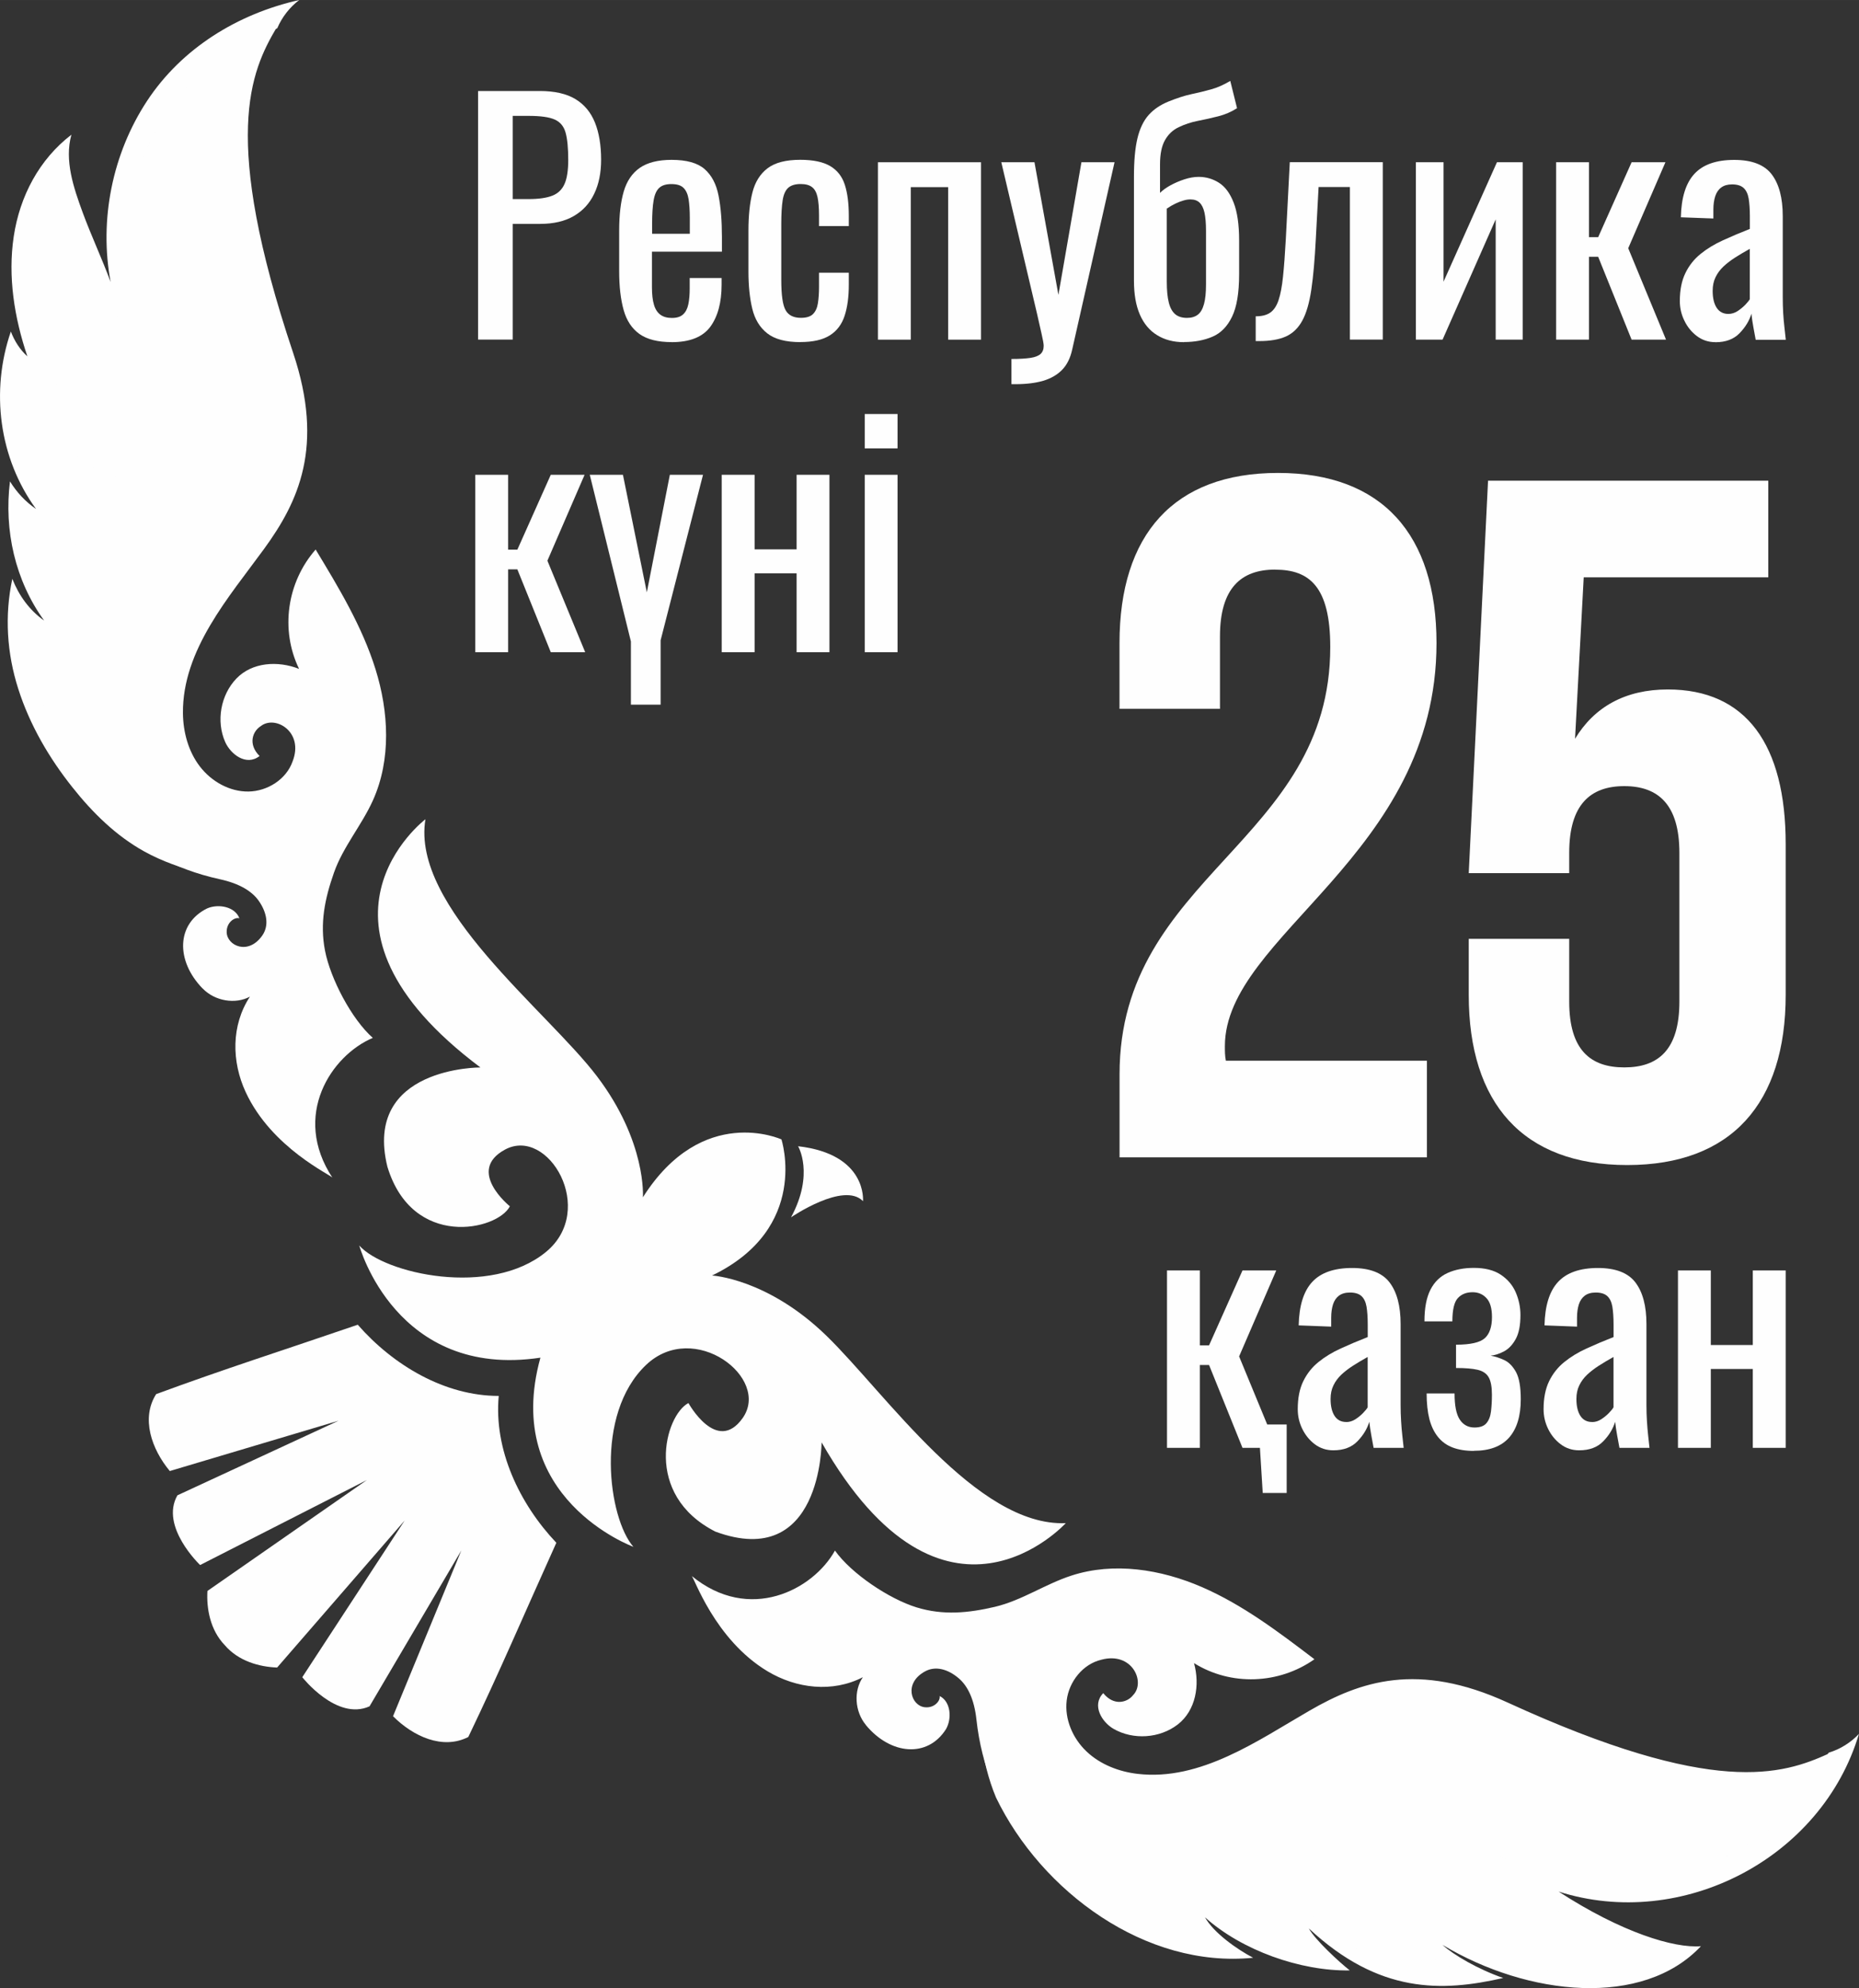 <?xml version="1.0" encoding="UTF-8"?>
<!DOCTYPE svg PUBLIC "-//W3C//DTD SVG 1.1//EN" "http://www.w3.org/Graphics/SVG/1.1/DTD/svg11.dtd">
<!-- Creator: CorelDRAW 2019 (64-Bit) -->
<svg xmlns="http://www.w3.org/2000/svg" xml:space="preserve" width="7.144mm" height="7.639mm" version="1.1" style="shape-rendering:geometricPrecision; text-rendering:geometricPrecision; image-rendering:optimizeQuality; fill-rule:evenodd; clip-rule:evenodd"
viewBox="0 0 340.83 364.44"
 xmlns:xlink="http://www.w3.org/1999/xlink">
 <rect x="0" y="0" width="340.83" height="364.44" fill="#333333" stroke="none"/>
 <defs>
  <style type="text/css">
   <![CDATA[
    .fil0 {fill:#FEFEFE;fill-rule:nonzero}
   ]]>
  </style>
 </defs>
 <g id="Слой_x0020_1">
  <path class="fil0" d="M91.43 255.88c-9.89,-0 -19.33,-5.61 -25.84,-13.05 -13.98,4.79 -24.34,8.07 -36.96,12.72 -2.82,4.42 -0.84,10.08 2.5,14.1l30.93 -9.22 -29.53 13.67c-3.27,5.73 4.16,12.78 4.16,12.78l30.57 -15.58 -29.23 20.33c-0.19,3.24 0.51,7.17 3.18,9.94 2.52,2.94 6.35,3.98 9.6,4.1l23.38 -26.95 -18.77 28.72c0,0 6.31,8.06 12.33,5.34l16.83 -28.57 -12.52 30.38c3.68,3.71 9.13,6.21 13.8,3.81 5.82,-12.12 10.06,-22.13 16.14,-35.6 -6.79,-7.18 -11.48,-17.1 -10.56,-26.94z"/>
  <path class="fil0" d="M50.84 5.16c0.86,-2.03 2.27,-3.83 4.02,-5.16 -11.29,2.53 -21.54,8.84 -27.9,18.5 -6.36,9.66 -8.81,21.82 -6.68,33.19 -1.56,-4.24 -3.54,-8.45 -5.1,-12.68 -1.69,-4.61 -3.4,-9.59 -2.09,-14.32 -5.91,4.53 -9.46,11.28 -10.57,18.64 -1.11,7.37 0.11,14.93 2.5,21.99 -1.37,-1.23 -2.37,-2.83 -3.03,-4.55 -3.75,10.91 -2.18,23.21 4.62,32.53 -1.96,-1.35 -3.53,-3.04 -4.78,-5.06 -1.12,8.98 0.96,18.19 6.26,25.51 -2.69,-1.89 -4.63,-4.59 -5.83,-7.65 -1.44,6.74 -1.01,13.64 1.1,20.21 2.1,6.57 5.63,12.62 9.92,18.01 3.68,4.64 7.99,8.89 13.18,11.76 6.59,3.65 14.21,4.89 21.65,6.06 -8.52,-5.7 -15.31,-13.93 -19.29,-23.37 -3.97,-9.44 -5.12,-20.05 -3.25,-30.12 2.13,-11.45 10.98,-21.3 14.44,-32.43 3.47,-11.12 4.78,-23.2 1.73,-34.44 -1.3,-4.77 -3.37,-9.37 -3.79,-14.29 -0.75,-8.89 4.74,-18.7 12.89,-22.32z"/>
  <path class="fil0" d="M37.16 181.2c2.27,2.34 6.03,2.92 8.66,1.49 -3.45,5.25 -3.37,11.9 -0.78,17.49 4.78,10.34 15.84,15.27 15.92,15.72 -7.54,-11.44 -0.21,-22.43 7.39,-25.65 -3.9,-3.45 -7.77,-10.87 -8.76,-15.98 -0.98,-5.03 -0.03,-9.55 1.63,-14.28 1.68,-4.79 5.09,-8.69 7.17,-13.32 3.35,-7.47 2.89,-16.21 0.45,-24.02 -2.44,-7.82 -6.73,-14.91 -10.97,-21.92 -5.26,6 -6.52,14.7 -3.04,21.88 -3.88,-1.53 -8.6,-1.24 -11.49,1.77 -2.89,3.01 -3.74,7.81 -2.06,11.62 0.99,2.24 3.86,4.5 6.31,2.58 -2.21,-2.2 -1.23,-4.58 0.21,-5.47 2.63,-2.1 7.98,1.02 5.84,6.47 -1.15,3.28 -4.61,5.46 -8.08,5.51 -3.47,0.05 -6.81,-1.85 -8.92,-4.6 -2.11,-2.75 -3.06,-6.28 -3.1,-9.75 -0.11,-11.63 8.45,-21.3 14.88,-30.13 6.28,-8.63 11.09,-18.73 5.32,-35.94 -13.26,-39.54 -7.78,-51.54 -3.06,-59.56 0.4,-0.68 -10.29,2.88 -17.96,12.78 -18.97,24.49 -5.76,48.25 -5.76,48.24 0,0 -16.17,-22.17 -17.15,-33.63 -11.52,21.29 2.57,45.56 11.94,54.93 -6.5,-1.14 -14.69,-8.69 -17.82,-18.69 -4.09,13.11 5.49,26.62 14.6,36.36 -5.86,-0.52 -11.12,-6.65 -14,-10.71 0.27,10.77 6.18,21.29 14.42,28.23 -5.32,0.59 -11.02,-3.28 -13.72,-8.74 0.24,0.62 0.67,39.76 35.09,47.29 3.62,0.79 5.91,2.22 7.13,3.97 1.57,2.26 1.86,4.59 0.64,6.34 -2.58,3.69 -6.47,1.87 -6.53,-0.6 -0.05,-1.84 1.52,-2.83 2.33,-2.55 -0.79,-2.15 -3.87,-2.71 -5.92,-1.81 -5.67,2.8 -5.76,9.6 -0.84,14.66z"/>
  <path class="fil0" d="M335.27 321.28c2.11,-0.64 4.05,-1.85 5.55,-3.45 -6.81,22.85 -32.47,36.12 -55.06,28.91 11.54,7.49 21.16,10.42 26.09,10.01 -10.62,11.31 -31.65,9.2 -47.38,-0.24 2.06,1.87 6.57,4.49 11.13,6.07 -11.25,2.57 -22.78,2.91 -35.64,-9.09 1.13,2.08 5.64,6.24 7.51,7.7 -9.04,0.16 -19.83,-3.69 -26.55,-9.74 1.6,2.87 5.92,5.9 8.83,7.42 -19.71,1.98 -38.8,-12.13 -47.13,-29.35 -2.93,-6.94 -3.35,-14.65 -3.74,-22.17 9.43,18.39 30.22,29.88 50.8,28.08 11.62,-0.9 22.35,-8.65 33.78,-10.92 11.43,-2.27 23.58,-2.29 34.43,1.94 13.2,7.13 28.15,8.92 37.38,-5.17z"/>
  <path class="fil0" d="M158.76 316.21c-2.08,-2.5 -2.27,-6.3 -0.56,-8.77 -5.58,2.88 -12.19,2.08 -17.47,-1.08 -9.77,-5.85 -13.51,-17.38 -13.94,-17.5 10.58,8.71 22.28,2.59 26.29,-4.63 3.02,4.25 9.98,8.88 14.96,10.41 4.89,1.5 9.49,1.04 14.37,-0.1 4.94,-1.17 9.18,-4.15 14.01,-5.72 7.79,-2.54 16.43,-1.16 23.94,2.1 7.51,3.26 14.11,8.27 20.63,13.23 -6.53,4.6 -15.31,4.93 -22.08,0.71 1.12,4.03 0.32,8.68 -2.97,11.24 -3.3,2.56 -8.16,2.89 -11.78,0.81 -2.12,-1.22 -4.06,-4.31 -1.89,-6.55 1.95,2.44 4.43,1.71 5.46,0.38 2.37,-2.4 -0.17,-8.04 -5.82,-6.5 -3.38,0.8 -5.92,4 -6.34,7.45 -0.42,3.44 1.11,6.97 3.63,9.36 2.52,2.39 5.93,3.71 9.37,4.11 11.55,1.35 22.08,-6.14 31.54,-11.6 9.24,-5.33 19.8,-9.04 36.29,-1.48 37.91,17.38 50.42,13.2 58.9,9.36 0.71,-0.32 -3.96,9.93 -14.61,16.5 -26.36,16.26 -48.59,0.62 -48.59,0.62 0,0 9.67,12.6 31.62,20.63 -22.39,9.19 -45.03,-7.39 -53.36,-17.7 0.45,6.59 7.08,15.53 16.7,19.7 -13.48,2.68 -25.89,-8.28 -34.61,-18.38 -0.1,5.88 5.08,12.13 8.82,15.42 -10.68,-1.41 -20.16,-8.77 -26.19,-17.7 -1.15,5.24 2.36,11.78 6.82,15.43 -0.59,-0.3 -39.05,-5.73 -42.88,-40.76 -0.4,-3.68 -1.58,-6.11 -3.19,-7.51 -2.08,-1.8 -4.37,-2.34 -6.24,-1.31 -3.95,2.17 -2.54,6.24 -0.1,6.56 1.82,0.24 2.97,-1.21 2.78,-2.05 2.06,1.01 2.28,4.14 1.17,6.07 -3.38,5.34 -10.16,4.71 -14.67,-0.72z"/>
  <path class="fil0" d="M195.4 279.2c-16.29,0.7 -33.02,-23.79 -43.86,-34.33 -10.84,-10.54 -20.99,-11.06 -20.99,-11.06 18.03,-8.69 12.72,-24.95 12.72,-24.95 0,0 -14.46,-6.64 -25.4,10.61 0,0 0.72,-10.13 -8.42,-22.18 -9.15,-12.05 -34.13,-31.04 -31.45,-47.12 0,0 -25.17,19.07 10.08,45.5 0,0 -21.55,-0.12 -17.06,18.18 4.58,15.16 20.17,11.71 22.46,7.27 0,0 -8.11,-6.5 -0.88,-10.4 7.92,-4.26 16.88,11.05 7.51,18.76 -10.19,8.39 -29.65,4.01 -34.24,-1.17 0,0 6.7,24.54 33.21,20.56 -7.17,25.83 17.05,34.67 17.05,34.67 -4.58,-5.18 -7.24,-24.25 2.32,-33.34 8.8,-8.36 22.9,2.39 17.71,9.74 -4.74,6.7 -9.94,-2.75 -9.94,-2.75 -4.27,2.19 -8.42,16.78 4.95,23.57 19.48,7.17 19.46,-16.37 19.46,-16.37 22.51,39.38 44.79,14.79 44.79,14.79z"/>
  <path class="fil0" d="M146.32 210.11c0,0 3.03,5.04 -1.29,13.03 0,0 9.67,-6.62 13.19,-2.96 0,0 0.84,-8.61 -11.9,-10.07z"/>
  <path class="fil0" d="M233.77 104.41c-6.2,0 -10.1,3.37 -10.1,12.23l0 13.29 -18.42 0 0 -12.05c0,-19.85 9.92,-31.19 29.06,-31.19 19.13,0 29.06,11.34 29.06,31.19 0,38.98 -38.8,53.51 -38.8,73.89 0,0.89 0,1.77 0.18,2.66l36.86 0 0 17.72 -56.35 0 0 -15.24c0,-36.5 38.63,-42.52 38.63,-78.31 0,-11.16 -3.9,-14.18 -10.1,-14.18z"/>
  <path class="fil0" d="M287.7 172.09l0 11.52c0,8.86 3.9,12.05 10.1,12.05 6.2,0 10.1,-3.19 10.1,-12.05l0 -27.29c0,-8.86 -3.9,-12.22 -10.1,-12.22 -6.2,0 -10.1,3.36 -10.1,12.22l0 3.73 -18.42 0 3.54 -71.94 51.38 0 0 17.72 -33.84 0 -1.59 29.59c3.54,-5.85 9.21,-9.04 17.01,-9.04 14.35,0 21.61,10.1 21.61,28.35l0 27.64c0,19.85 -9.92,31.19 -29.05,31.19 -19.14,0 -29.06,-11.34 -29.06,-31.19l0 -10.28 18.42 0z"/>
  <path class="fil0" d="M94.01 36.49l2.92 0c1.84,0 3.28,-0.21 4.33,-0.62 1.05,-0.41 1.8,-1.14 2.25,-2.17 0.45,-1.03 0.67,-2.49 0.67,-4.36 0,-2.18 -0.16,-3.85 -0.48,-5.01 -0.32,-1.16 -0.98,-1.97 -2,-2.42 -1.01,-0.45 -2.59,-0.67 -4.72,-0.67l-2.98 0 0 15.25zm-6.36 25.77l0 -45.58 11.31 0c2.73,0 4.92,0.5 6.55,1.49 1.63,0.99 2.82,2.43 3.57,4.3 0.75,1.87 1.13,4.15 1.13,6.81 0,2.4 -0.42,4.48 -1.27,6.24 -0.84,1.77 -2.09,3.12 -3.74,4.08 -1.65,0.96 -3.72,1.44 -6.19,1.44l-5.01 0 0 21.21 -6.36 0z"/>
  <path class="fil0" d="M119.55 42.85l6.92 0 0 -2.92c0,-1.35 -0.08,-2.48 -0.22,-3.41 -0.15,-0.92 -0.46,-1.61 -0.93,-2.08 -0.47,-0.47 -1.21,-0.7 -2.22,-0.7 -0.98,0 -1.72,0.22 -2.22,0.68 -0.51,0.45 -0.85,1.21 -1.04,2.28 -0.19,1.07 -0.28,2.54 -0.28,4.42l0 1.74zm3.6 19.86c-2.55,0 -4.52,-0.5 -5.91,-1.49 -1.39,-0.99 -2.36,-2.46 -2.9,-4.39 -0.54,-1.93 -0.82,-4.3 -0.82,-7.11l0 -7.43c0,-2.89 0.28,-5.29 0.84,-7.2 0.56,-1.91 1.55,-3.36 2.95,-4.33 1.41,-0.97 3.35,-1.46 5.82,-1.46 2.74,0 4.76,0.56 6.05,1.69 1.29,1.13 2.15,2.75 2.56,4.87 0.42,2.12 0.62,4.66 0.62,7.62l0 2.65 -12.83 0 0 6.52c0,1.32 0.12,2.39 0.37,3.21 0.24,0.83 0.64,1.43 1.18,1.83 0.54,0.4 1.25,0.59 2.11,0.59 0.9,0 1.58,-0.21 2.05,-0.65 0.47,-0.43 0.79,-1.04 0.96,-1.86 0.17,-0.81 0.25,-1.75 0.25,-2.84l0 -1.97 5.85 0 0 1.24c0,3.26 -0.7,5.83 -2.08,7.71 -1.39,1.87 -3.75,2.81 -7.09,2.81z"/>
  <path class="fil0" d="M146.73 62.71c-2.67,0 -4.68,-0.53 -6.05,-1.6 -1.37,-1.07 -2.29,-2.58 -2.76,-4.53 -0.47,-1.95 -0.7,-4.22 -0.7,-6.81l0 -7.49c0,-2.73 0.24,-5.07 0.73,-7 0.49,-1.93 1.42,-3.41 2.78,-4.44 1.37,-1.04 3.37,-1.55 6,-1.55 2.36,0 4.19,0.39 5.48,1.15 1.3,0.77 2.19,1.91 2.68,3.43 0.49,1.52 0.73,3.41 0.73,5.66l0 1.91 -5.46 0 0 -1.97c0,-1.43 -0.1,-2.55 -0.28,-3.38 -0.19,-0.83 -0.52,-1.43 -1.01,-1.8 -0.49,-0.38 -1.18,-0.56 -2.08,-0.56 -0.97,0 -1.72,0.22 -2.25,0.67 -0.52,0.45 -0.87,1.21 -1.04,2.28 -0.17,1.07 -0.26,2.52 -0.26,4.36l0 10.24c0,2.77 0.26,4.63 0.79,5.57 0.52,0.94 1.46,1.41 2.81,1.41 1.01,0 1.76,-0.23 2.22,-0.7 0.47,-0.47 0.77,-1.14 0.9,-2 0.13,-0.86 0.2,-1.84 0.2,-2.92l0 -2.65 5.46 0 0 2.25c0,2.18 -0.25,4.05 -0.76,5.62 -0.51,1.58 -1.41,2.78 -2.7,3.6 -1.3,0.83 -3.11,1.24 -5.43,1.24z"/>
  <polygon class="fil0" points="160.96,62.26 160.96,29.74 179.86,29.74 179.86,62.26 173.84,62.26 173.84,34.3 166.98,34.3 166.98,62.26 "/>
  <path class="fil0" d="M185.44 70.42l0 -4.62c1.46,0 2.62,-0.07 3.49,-0.2 0.86,-0.13 1.48,-0.38 1.86,-0.73 0.38,-0.36 0.56,-0.85 0.56,-1.49 0,-0.34 -0.13,-1.09 -0.4,-2.25 -0.26,-1.16 -0.54,-2.39 -0.84,-3.71l-6.53 -27.68 6.08 0 4.39 24.31 4.22 -24.31 6.07 0 -7.76 34.32c-0.34,1.57 -0.96,2.82 -1.86,3.74 -0.9,0.92 -2.06,1.58 -3.46,2 -1.41,0.41 -3.1,0.62 -5.09,0.62l-0.73 0z"/>
  <path class="fil0" d="M217.62 58.27c0.82,0 1.49,-0.2 1.99,-0.59 0.51,-0.39 0.88,-1.04 1.13,-1.94 0.25,-0.9 0.37,-2.1 0.37,-3.6l0 -9.85c0,-1.38 -0.1,-2.49 -0.28,-3.32 -0.19,-0.83 -0.49,-1.44 -0.9,-1.83 -0.41,-0.39 -0.97,-0.59 -1.68,-0.59 -0.38,0 -0.8,0.06 -1.27,0.2 -0.47,0.13 -0.95,0.32 -1.46,0.56 -0.51,0.24 -1.04,0.55 -1.6,0.93l0 13.39c0,1.57 0.12,2.85 0.37,3.83 0.24,0.97 0.64,1.68 1.18,2.14 0.54,0.45 1.26,0.67 2.17,0.67zm-0.56 4.45c-1.87,0 -3.51,-0.42 -4.89,-1.27 -1.39,-0.84 -2.45,-2.1 -3.18,-3.77 -0.73,-1.67 -1.09,-3.74 -1.09,-6.22l0 -19.13c0,-2.85 0.21,-5.18 0.64,-6.98 0.43,-1.8 1.12,-3.22 2.05,-4.27 0.94,-1.05 2.16,-1.87 3.66,-2.48 1.57,-0.63 2.98,-1.09 4.22,-1.35 1.24,-0.26 2.43,-0.55 3.57,-0.87 1.14,-0.31 2.31,-0.83 3.52,-1.55l1.24 5c-1.05,0.68 -2.2,1.17 -3.46,1.49 -1.26,0.32 -2.5,0.6 -3.74,0.84 -1.24,0.24 -2.4,0.63 -3.49,1.15 -1.09,0.52 -1.93,1.32 -2.53,2.39 -0.6,1.07 -0.9,2.54 -0.9,4.42l0 5.23c0.49,-0.49 1.13,-0.95 1.91,-1.38 0.79,-0.43 1.64,-0.8 2.56,-1.1 0.92,-0.3 1.79,-0.45 2.61,-0.45 1.35,0 2.59,0.36 3.71,1.07 1.13,0.71 2.03,1.92 2.7,3.63 0.67,1.71 1.01,4.03 1.01,6.95l0 6.19c0,3.42 -0.43,6.01 -1.3,7.8 -0.86,1.78 -2.05,3 -3.57,3.65 -1.52,0.66 -3.28,0.99 -5.26,0.99z"/>
  <path class="fil0" d="M230.22 62.54l0 -4.56c1.13,0 2.01,-0.22 2.67,-0.68 0.65,-0.45 1.16,-1.21 1.52,-2.28 0.36,-1.07 0.63,-2.51 0.82,-4.33 0.19,-1.82 0.36,-4.1 0.51,-6.84l0.73 -14.12 17.05 0 0 32.52 -6.03 0 0 -27.97 -5.74 0 -0.51 9.56c-0.19,3.71 -0.46,6.79 -0.82,9.23 -0.36,2.44 -0.91,4.34 -1.66,5.71 -0.75,1.37 -1.75,2.33 -3.01,2.9 -1.26,0.56 -2.88,0.84 -4.87,0.84l-0.67 0z"/>
  <polygon class="fil0" points="259.59,62.26 259.59,29.74 264.66,29.74 264.66,51.63 274.45,29.74 279.17,29.74 279.17,62.26 274.22,62.26 274.22,40.21 264.48,62.26 "/>
  <polygon class="fil0" points="285.3,62.26 285.3,29.74 291.32,29.74 291.32,43.47 293.01,43.47 299.14,29.74 305.34,29.74 298.52,45.5 305.45,62.26 299.14,62.26 293.01,47.07 291.32,47.07 291.32,62.26 "/>
  <path class="fil0" d="M316.87 57.54c0.6,0 1.16,-0.17 1.69,-0.51 0.52,-0.34 0.99,-0.73 1.41,-1.15 0.41,-0.43 0.69,-0.78 0.84,-1.04l0 -9.23c-0.94,0.52 -1.82,1.05 -2.65,1.57 -0.83,0.53 -1.55,1.08 -2.17,1.66 -0.62,0.58 -1.11,1.24 -1.46,1.97 -0.36,0.73 -0.53,1.57 -0.53,2.5 0,1.31 0.24,2.34 0.73,3.1 0.49,0.75 1.2,1.13 2.14,1.13zm-2.36 5.18c-1.28,0 -2.4,-0.37 -3.38,-1.1 -0.97,-0.73 -1.75,-1.67 -2.3,-2.81 -0.57,-1.14 -0.85,-2.35 -0.85,-3.63 0,-2.02 0.34,-3.73 1.02,-5.12 0.67,-1.39 1.6,-2.56 2.79,-3.52 1.18,-0.96 2.55,-1.79 4.11,-2.5 1.56,-0.71 3.2,-1.41 4.92,-2.08l0 -2.31c0,-1.31 -0.08,-2.4 -0.22,-3.26 -0.15,-0.86 -0.46,-1.51 -0.93,-1.94 -0.47,-0.43 -1.17,-0.65 -2.11,-0.65 -0.82,0 -1.49,0.19 -1.99,0.57 -0.51,0.37 -0.87,0.91 -1.1,1.6 -0.22,0.69 -0.34,1.51 -0.34,2.45l0 1.63 -5.96 -0.22c0.08,-3.6 0.9,-6.25 2.48,-7.96 1.57,-1.71 4.01,-2.56 7.31,-2.56 3.22,0 5.51,0.88 6.86,2.64 1.35,1.77 2.03,4.32 2.03,7.66l0 14.85c0,1.01 0.03,1.99 0.08,2.92 0.06,0.94 0.13,1.81 0.23,2.62 0.09,0.81 0.18,1.56 0.25,2.28l-5.52 0c-0.11,-0.6 -0.25,-1.36 -0.42,-2.28 -0.17,-0.92 -0.29,-1.76 -0.36,-2.5 -0.38,1.27 -1.1,2.47 -2.17,3.57 -1.07,1.11 -2.54,1.66 -4.42,1.66z"/>
  <polygon class="fil0" points="87.14,119.55 87.14,87.03 93.16,87.03 93.16,100.76 94.85,100.76 100.98,87.03 107.18,87.03 100.36,102.78 107.29,119.55 100.98,119.55 94.85,104.36 93.16,104.36 93.16,119.55 "/>
  <polygon class="fil0" points="115.67,129.17 115.67,117.58 108.13,87.03 114.21,87.03 118.59,108.58 122.81,87.03 128.89,87.03 121.12,117.36 121.12,129.17 "/>
  <polygon class="fil0" points="132.32,119.55 132.32,87.03 138.35,87.03 138.35,100.7 146.05,100.7 146.05,87.03 152.07,87.03 152.07,119.55 146.05,119.55 146.05,105.09 138.35,105.09 138.35,119.55 "/>
  <path class="fil0" d="M158.54 87.03l6.02 0 0 32.52 -6.02 0 0 -32.52zm0 -11.14l6.02 0 0 6.3 -6.02 0 0 -6.3z"/>
  <path class="fil0" d="M231.51 273.67l-0.78 -12.55 5.17 0 0 12.55 -4.39 0zm-17.55 -8.27l0 -32.52 6.02 0 0 13.73 1.69 0 6.13 -13.73 6.19 0 -6.81 15.76 6.92 16.76 -6.3 0 -6.13 -15.19 -1.69 0 0 15.19 -6.02 0z"/>
  <path class="fil0" d="M246.81 260.67c0.6,0 1.16,-0.17 1.69,-0.51 0.52,-0.34 1,-0.72 1.41,-1.15 0.41,-0.43 0.7,-0.78 0.84,-1.04l0 -9.23c-0.94,0.52 -1.82,1.05 -2.64,1.57 -0.83,0.53 -1.55,1.08 -2.17,1.66 -0.62,0.58 -1.11,1.24 -1.46,1.97 -0.36,0.73 -0.53,1.56 -0.53,2.5 0,1.31 0.24,2.34 0.73,3.1 0.49,0.75 1.2,1.12 2.14,1.12zm-2.36 5.18c-1.27,0 -2.4,-0.37 -3.38,-1.1 -0.97,-0.73 -1.74,-1.67 -2.3,-2.81 -0.56,-1.14 -0.84,-2.35 -0.84,-3.63 0,-2.02 0.33,-3.73 1.01,-5.12 0.68,-1.39 1.6,-2.56 2.79,-3.52 1.18,-0.96 2.55,-1.79 4.11,-2.5 1.56,-0.71 3.2,-1.41 4.92,-2.08l0 -2.31c0,-1.31 -0.08,-2.4 -0.22,-3.26 -0.15,-0.86 -0.46,-1.51 -0.93,-1.94 -0.47,-0.43 -1.17,-0.65 -2.11,-0.65 -0.83,0 -1.49,0.19 -2,0.56 -0.51,0.38 -0.87,0.91 -1.1,1.6 -0.22,0.7 -0.34,1.51 -0.34,2.45l0 1.64 -5.96 -0.23c0.08,-3.6 0.9,-6.25 2.48,-7.96 1.57,-1.7 4.01,-2.56 7.32,-2.56 3.22,0 5.51,0.88 6.86,2.64 1.35,1.77 2.03,4.31 2.03,7.65l0 14.86c0,1.01 0.03,1.98 0.09,2.92 0.05,0.94 0.13,1.81 0.22,2.62 0.09,0.81 0.18,1.56 0.25,2.28l-5.51 0c-0.11,-0.6 -0.25,-1.36 -0.42,-2.28 -0.17,-0.92 -0.29,-1.76 -0.37,-2.5 -0.38,1.27 -1.1,2.47 -2.17,3.57 -1.07,1.11 -2.54,1.66 -4.42,1.66z"/>
  <path class="fil0" d="M270.22 265.96c-1.5,0 -2.8,-0.21 -3.88,-0.62 -1.09,-0.41 -1.99,-1.06 -2.7,-1.94 -0.71,-0.88 -1.24,-1.98 -1.58,-3.29 -0.33,-1.32 -0.5,-2.87 -0.5,-4.68l5.12 0c0,2.21 0.31,3.81 0.95,4.78 0.64,0.97 1.54,1.46 2.7,1.46 1.01,0 1.75,-0.26 2.19,-0.79 0.45,-0.52 0.73,-1.25 0.84,-2.16 0.11,-0.92 0.17,-1.94 0.17,-3.07 0,-1.43 -0.2,-2.49 -0.59,-3.18 -0.4,-0.7 -1.07,-1.15 -2.03,-1.38 -0.95,-0.22 -2.28,-0.33 -3.96,-0.33l0 -4.27c2.62,0 4.38,-0.4 5.26,-1.18 0.88,-0.79 1.33,-2.08 1.33,-3.88 0,-1.61 -0.34,-2.78 -1.02,-3.49 -0.67,-0.72 -1.52,-1.07 -2.53,-1.07 -1.13,0 -2.03,0.35 -2.7,1.07 -0.67,0.71 -1.01,2.14 -1.01,4.27l-5.12 0c0,-2.44 0.37,-4.37 1.1,-5.8 0.73,-1.43 1.78,-2.45 3.15,-3.07 1.37,-0.62 2.98,-0.93 4.81,-0.93 2.02,0 3.66,0.41 4.92,1.24 1.25,0.83 2.17,1.9 2.75,3.23 0.58,1.34 0.87,2.73 0.87,4.19 0,1.87 -0.29,3.34 -0.87,4.39 -0.58,1.05 -1.29,1.8 -2.14,2.25 -0.84,0.45 -1.66,0.71 -2.45,0.79 0.83,0.15 1.66,0.42 2.51,0.82 0.84,0.39 1.55,1.13 2.14,2.19 0.58,1.07 0.87,2.73 0.87,4.98 0,3.07 -0.72,5.42 -2.14,7.03 -1.43,1.61 -3.58,2.42 -6.47,2.42z"/>
  <path class="fil0" d="M291.89 260.67c0.6,0 1.16,-0.17 1.68,-0.51 0.52,-0.34 1,-0.72 1.41,-1.15 0.41,-0.43 0.7,-0.78 0.84,-1.04l0 -9.23c-0.94,0.52 -1.82,1.05 -2.64,1.57 -0.83,0.53 -1.55,1.08 -2.17,1.66 -0.62,0.58 -1.11,1.24 -1.46,1.97 -0.36,0.73 -0.53,1.56 -0.53,2.5 0,1.31 0.24,2.34 0.73,3.1 0.49,0.75 1.2,1.12 2.14,1.12zm-2.37 5.18c-1.27,0 -2.4,-0.37 -3.37,-1.1 -0.98,-0.73 -1.75,-1.67 -2.31,-2.81 -0.56,-1.14 -0.84,-2.35 -0.84,-3.63 0,-2.02 0.34,-3.73 1.01,-5.12 0.68,-1.39 1.6,-2.56 2.79,-3.52 1.18,-0.96 2.55,-1.79 4.11,-2.5 1.56,-0.71 3.2,-1.41 4.92,-2.08l0 -2.31c0,-1.31 -0.08,-2.4 -0.22,-3.26 -0.15,-0.86 -0.46,-1.51 -0.93,-1.94 -0.47,-0.43 -1.17,-0.65 -2.11,-0.65 -0.83,0 -1.49,0.19 -2,0.56 -0.51,0.38 -0.87,0.91 -1.1,1.6 -0.22,0.7 -0.34,1.51 -0.34,2.45l0 1.64 -5.96 -0.23c0.08,-3.6 0.9,-6.25 2.48,-7.96 1.57,-1.7 4.02,-2.56 7.32,-2.56 3.22,0 5.51,0.88 6.86,2.64 1.35,1.77 2.03,4.31 2.03,7.65l0 14.86c0,1.01 0.03,1.98 0.09,2.92 0.06,0.94 0.13,1.81 0.22,2.62 0.09,0.81 0.18,1.56 0.25,2.28l-5.51 0c-0.11,-0.6 -0.25,-1.36 -0.42,-2.28 -0.17,-0.92 -0.29,-1.76 -0.37,-2.5 -0.38,1.27 -1.1,2.47 -2.17,3.57 -1.07,1.11 -2.54,1.66 -4.42,1.66z"/>
  <polygon class="fil0" points="307.64,265.4 307.64,232.88 313.66,232.88 313.66,246.55 321.36,246.55 321.36,232.88 327.39,232.88 327.39,265.4 321.36,265.4 321.36,250.94 313.66,250.94 313.66,265.4 "/>
 </g>
</svg>
